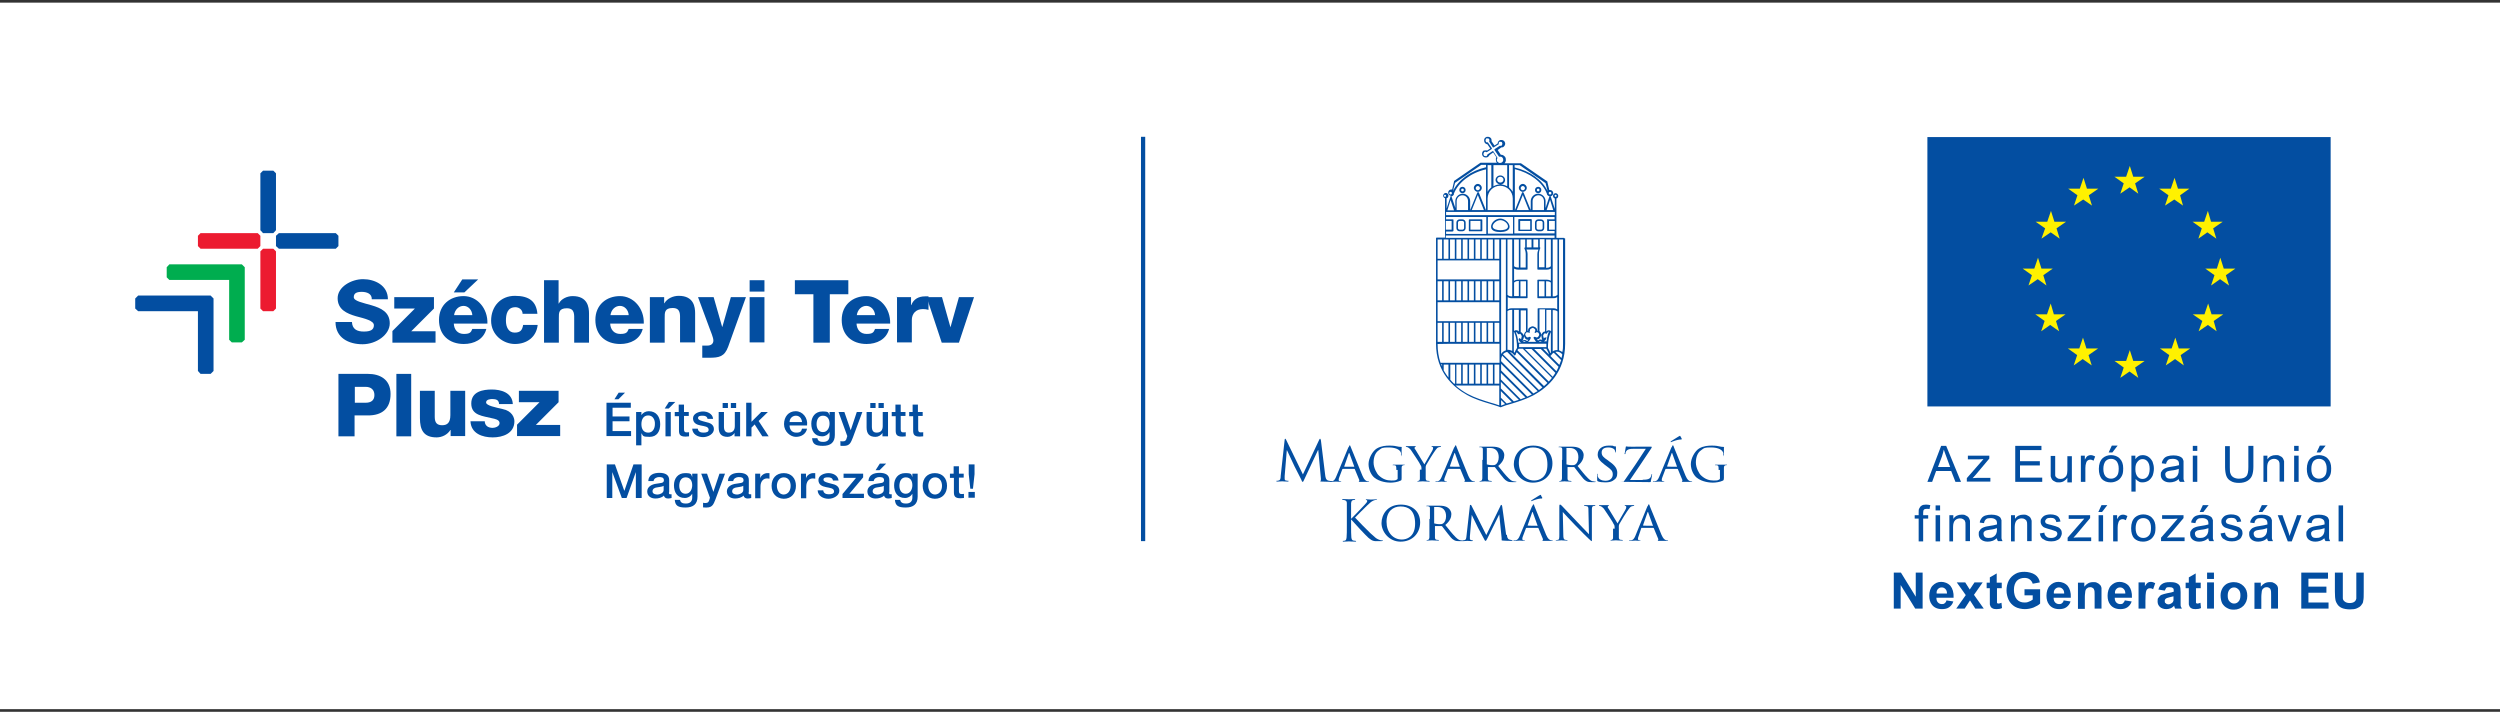 <?xml version="1.0" encoding="UTF-8"?>
<svg id="Réteg_2" xmlns="http://www.w3.org/2000/svg" xmlns:xlink="http://www.w3.org/1999/xlink" version="1.1" viewBox="0 0 944.8 269">
  <rect x="0" y="0" width="944.8" height="269" fill="#333333" stroke="none"/>
  <!-- Generator: Adobe Illustrator 29.2.1, SVG Export Plug-In . SVG Version: 2.1.0 Build 116)  -->
  <defs>
    <style>
      .st0 {
        fill: #00ad4f;
      }

      .st1 {
        fill: #034ea1;
      }

      .st2 {
        fill: #fff;
      }

      .st3 {
        fill: #fff100;
      }

      .st4 {
        fill: #ec1b30;
      }
    </style>
  </defs>
  <rect class="st2" y="1" width="944.8" height="267"/>
  <g>
    <g>
      <g>
        <path class="st1" d="M558.5,69.5c-.8,0-1.5.7-1.5,1.5s.7,1.5,1.5,1.5,1.5-.7,1.5-1.5-.7-1.5-1.5-1.5M558.5,71.9c-.5,0-.8-.4-.8-.8s.4-.8.8-.8.8.4.8.8-.4.8-.8.8"/>
        <path class="st1" d="M552.7,70.6c-.7,0-1.2.5-1.2,1.2s.5,1.2,1.2,1.2,1.2-.5,1.2-1.2-.6-1.2-1.2-1.2M552.7,72.3c-.3,0-.5-.2-.5-.5s.2-.5.5-.5.5.2.5.5-.2.5-.5.5"/>
        <path class="st1" d="M567,82.6c-1.8,0-3.5,1.5-3.5,3.1s1.9,2,3.5,2,3.5-.5,3.5-2-1.8-3.1-3.5-3.1M567,87c-1,0-2.9-.3-2.9-1.4s1.5-2.4,2.9-2.4,2.9,1.2,2.9,2.4-1.9,1.4-2.9,1.4"/>
        <path class="st1" d="M575.5,69.5c-.8,0-1.5.7-1.5,1.5s.7,1.5,1.5,1.5,1.5-.7,1.5-1.5-.7-1.5-1.5-1.5M575.5,71.9c-.5,0-.8-.4-.8-.8s.4-.8.8-.8.8.4.8.8c0,.4-.3.8-.8.8"/>
        <path class="st1" d="M581.3,70.6c-.6,0-1.2.5-1.2,1.2s.5,1.2,1.2,1.2,1.2-.5,1.2-1.2-.5-1.2-1.2-1.2M581.3,72.3c-.3,0-.5-.2-.5-.5s.2-.5.5-.5.5.2.5.5-.2.5-.5.5"/>
        <path class="st1" d="M578.6,82.8h-4.5c-.2,0-.3,0-.3.3v3.9c0,.2,0,.3.3.3h4.5c.2,0,.3,0,.3-.3v-3.9c0,0,0-.3-.3-.3M578.3,86.8h-3.8v-3.3h3.8v3.3Z"/>
        <path class="st1" d="M582.4,82.9h-1.1c-.7,0-1.2.6-1.2,1.2v2.1c0,.7.6,1.2,1.2,1.2h1.1c.7,0,1.2-.6,1.2-1.2v-2.1c0-.7-.6-1.2-1.2-1.2M583,86.2c0,.3-.3.6-.6.6h-1.1c-.3,0-.6-.3-.6-.6v-2.1c0-.3.3-.6.6-.6h1.1c.3,0,.6.3.6.6v2.1Z"/>
        <path class="st1" d="M591.3,90.2c0-.2,0-.3-.3-.3h-2.8v-14.9c.4,0,.7-.5.7-1s-.5-1-1-1-1,.5-1,1,.3.9.7,1v4l-1.5-4.6s0-.2-.2-.2c.6,0,1.1-.6,1.1-1.2s-.5-1.2-1.2-1.2h-.3l-.7-3v-.2l-10-6.9h-6.2c.3-.3.4-.6.5-1,0-.5,0-1-.3-1.4-.4-.5-1-.9-1.6-.8l-1.2-1.8,1.4-1h0c.3,0,.6,0,.8-.2.3-.2.5-.5.6-.9s0-.8-.2-1.1c-.3-.4-.7-.6-1.2-.6s-.5,0-.8.2c-.4.3-.6.7-.6,1.1l-1.2.8-1.1-1.6c0-.4,0-.8-.2-1.1-.3-.4-.7-.6-1.2-.6s-.5,0-.8.2c-.7.4-.8,1.3-.4,2,.2.3.6.6,1,.6l1.1,1.6-1.2.8c-.4-.2-.9,0-1.3,0-.6.4-.8,1.3-.4,2,.3.4.7.6,1.2.6s.5,0,.8-.2.5-.4.6-.7l1.4-1,1.2,1.8c-.3.6-.2,1.3,0,1.8,0,0,.2.2.2.3h-6.2l-10,6.9v.2l-.7,3h-.3c-.7,0-1.2.5-1.2,1.2s.5,1.1,1.1,1.2c0,0-.2,0-.2.2l-1.5,4.6v-3.9c.4,0,.7-.5.7-1s-.5-1-1-1-1,.5-1,1,.3.9.7,1v14.9h-3.1c-.2,0-.3,0-.3.3v39.8c0,10.6,6.4,16.4,11.8,19.4,2.9,1.6,5.9,2.5,8.6,3.3,1.5.5,2.8.8,3.9,1.3h.2c1.1-.5,2.4-.9,3.9-1.3,2.6-.8,5.6-1.7,8.6-3.3,5.4-3,11.8-8.8,11.8-19.4v-39.8M587.5,74c0-.2.2-.4.4-.4s.4.2.4.4-.2.4-.4.4-.4-.2-.4-.4M588.6,90.5v20.9c-.2.2-.6.6-1.5.6h-.3v-21.5h1.8ZM587.1,116.5h-5.7c-.2,0-.3,0-.3.3v8.2h-.2v-.3c0-1-1.5-1.4-1.7-1.4-.3,0-1.7.5-1.7,1.4v.3h-.2v-8.2c0-.2,0-.3-.3-.3h-5.7c-.7,0-1.2.2-1.5.4v-4.6c.3.2.8.4,1.5.4h5.7c.2,0,.3,0,.3-.3v-6.4c0-.2,0-.3-.3-.3h-3.3c-.7,0-1.2.2-1.5.4v-4.6c.3.2.9.4,1.5.4h3.3c.2,0,.3,0,.3-.3v-5.5c0-.7-.2-1.4-.4-1.8h4.5c-.2.4-.4,1.1-.4,1.8v5.5c0,.2,0,.3.3.3h3.3c.7,0,1.2-.2,1.5-.4v4.6c-.3-.2-.9-.4-1.5-.4h-3.3c-.2,0-.3,0-.3.3v6.4c0,.2,0,.3.3.3h5.7c.7,0,1.2-.2,1.5-.4v4.6c-.3-.2-.8-.4-1.4-.4M588.6,117.7v14.6h-.2c-.5,0-.9.1-1.3.3h0s-.2.1-.3.2v-15.6h.3c.8,0,1.3.3,1.5.5M572.2,125.5s1.1,1.7,1.1,6c-.4.6-.7,1.2-.9,1.8,0-.1-.2-.2-.3-.2v-7.7h0M572.2,125.2v-8.1h1.8v8.2c-.2-.3-.5-.5-1-.5s-.4,0-.6.2c-.2,0-.2.2-.2.2M572.9,125.5h0c.4,0,.7.6.7.6,0,0,0,.2.3.2h.3c0,0,.2-.2.2-.2.2,0,.6.6.7.9h0s0,.2-.2,1v.2c-.2,0-.3-.1-.4-.3,0,0-.2-.2-.4,0,0,0-.2.2-.2.3,0,.6.6,1,.9,1.3h-1c-.2-2.1-.6-3.2-.9-3.8M578.2,125.1v-.4c0-.4.8-.7,1-.8.2,0,1,.4,1,.8v.4s-.2.2-.2.4h0v.3h.3q.2,0,.3-.2c0-.2.2,0,.4,0h.2c.3.2.5.7.5.9s-.4,1-.8,1h-.4s-.2-.2-.4-.2h-.2s-.2,0-.3.2,0,.2,0,.3c0,0,.3.6.7,1.1,0,.1.2.2.3.3h-3.1c0-.1.2-.2.3-.3.4-.4.7-1,.7-1.1v-.3s-.2-.2-.3-.2h-.2c-.2,0-.3,0-.4.2h-.4c-.4,0-.7-.8-.8-1,0-.2.2-.7.5-.9h.6s.2,0,.3.2h.3c0,0,0-.2,0-.2h0c0-.3,0-.4,0-.5M584.1,127.6h-.4l-.3.3v-.2c-.3-.8-.2-.9-.2-.9h0c0-.3.5-.9.7-.9s.2,0,.2.2c0,0,.2.2.3,0,0,0,.2,0,.3-.2,0,0,.3-.6.7-.6h0c-.3.5-.7,1.7-.9,3.7h-1c.3-.2.9-.7.9-1.3s0-.2-.2-.3M583.7,125.3c-.7,0-1.2,1.2-1.2,1.3h0c0,.2,0,.4.2,1.4,0,.4.3.6.5.6h0c-.2,0-.5-.3-1-.3s-.7.2-.9.4h0s-.2-.1-.3-.3c0,0,0-.1-.2-.2h.3c.9,0,1.4-1.4,1.4-1.7s-.3-1-.7-1.4v-8.2h2.1v8.4h-.2ZM582.7,129.2h-1.1c.2-.2.3-.3.4-.3.4.1.6.3.7.3M576.6,125.3c-.5.4-.7,1.2-.7,1.4s.4,1.7,1.4,1.7h.3c0,0,0,.1-.2.2,0,.2-.2.2-.3.3h0c-.2-.2-.5-.4-.9-.4s-.8.2-1,.4h0c.2-.2.4-.4.5-.7.3-.9.3-1.1.2-1.4h0s-.5-1.1-1.2-1.3v-8.2h2v8h0ZM576.7,129.2h-1.1c0-.1.2-.3.6-.3,0,.1.3.2.5.3h0M584.4,129.9v1.3h-10.3v-1.3h10.5-.2ZM584.4,131.8c.4.7.8,1.4,1,2.2l-2.2-2.2h1.2ZM585,131.5c0-4.3,1.1-6,1.1-6h0v7.7c0,.1,0,.2-.2.2-.2-.6-.5-1.3-.9-1.9M586,125c-.2,0-.4-.2-.6-.2-.4,0-.8.2-1,.5v-8.2h1.8v8.1c0,0-.2,0-.2-.2M571.5,117.1v15.5c-.5-.2-1-.4-1.5-.4h-.3v-14.6c.2-.2.6-.5,1.5-.5h.3ZM569.7,111.4v-20.9h1.8v21.5h-.3c-.9,0-1.3-.4-1.5-.6M572.2,112v-5.2c.2-.2.7-.6,1.5-.6h.3v5.7h-1.8ZM574.6,106.3h2.1v5.7h-2.1v-5.7ZM572.2,100.6v-10.1h1.8v10.6h-.3c-.9,0-1.4-.4-1.5-.5M576.1,93.9s.5,1,.5,2v5.2h-2v-10.6h1.8v3s-.2,0-.3.2v.2M577,90.5h1.8v3h-1.8v-3ZM579.5,90.5h1.8v3h-1.8v-3ZM582.2,93.6s-.2,0-.3-.2v-3h1.8v10.6h-2.1v-5.2c0-1,.5-2,.5-2v-.2M584.3,101.1v-10.6h1.8v10.1c-.2.2-.7.6-1.5.6h-.3ZM586.1,106.8v5.2h-1.8v-5.7h.3c.9,0,1.4.4,1.5.5M583.7,112h-2.1v-5.7h2.1v5.7ZM585,82.8c-.2,0-.3,0-.3.3v3.9c0,.2,0,.3.3.3h2.5v.9h-15.2v-6.2h15.2v.9h-2.5ZM587.6,86.8h-2.2v-3.3h2.2v3.3ZM587,79.4h-2.5l1.3-3.9,1.2,3.9ZM585.8,72.5c.3,0,.5.2.5.5s-.2.5-.5.5-.5-.2-.5-.5.2-.5.5-.5M572.4,62.4h1.9l9.8,6.8.8,3.1c-2-4.3-6.7-7.7-12.5-9v-.9ZM572.4,63.9c5.8,1.4,10.5,4.9,12.2,9.3,0,.5.5.9,1.1,1,0,0-.2,0-.2.2l-1.4,4.2v-2.6c0-1.5-1.3-2.8-2.8-2.8s-2.8,1.3-2.8,2.8v3.4l-2.7-6.6s-.2-.2-.3-.2-.2,0-.3.2l-2.7,6.7h0v-15.6h0ZM583.5,76v3.4h-4.3v-3.4c0-1.2,1-2.2,2.2-2.2s2.1,1,2.1,2.2M577.8,79.4h-4.6l2.3-5.7,2.3,5.7ZM570.3,62.4h1.4v10.1c-.4-.7-.9-1.2-1.4-1.7v-8.4ZM564.4,57.1h-.3l-2,1.3h0c0,.3-.2.5-.3.6s-.3,0-.4,0c-.3,0-.5,0-.7-.4s0-.8.2-1.1c.2-.2.6-.2.8,0h.2l1.9-1.2h0v-.3l-1.5-2.2h-.2c-.3,0-.5,0-.6-.4-.2-.4,0-.8.2-1.1h.4c.3,0,.5,0,.7.3,0,.2.2.5,0,.7v.2l1.4,2.2h.3l1.9-1.2v-.2c0-.3,0-.6.3-.7h.4c.3,0,.5,0,.6.4,0,.2.2.4,0,.6,0,.2-.2.4-.3.5h-.6l-2,1.3h0v.3l1.7,2.5h.2c.5,0,.9,0,1.2.5.2.3.2.6.2.9s-.3.6-.5.8c-.2,0-.4.2-.7.2s-.8-.2-1-.5c-.3-.4-.3-.9,0-1.3v-.2l-1.6-2.5h0ZM564.3,62.4h5.3v8c-.7-.4-1.6-.7-2.5-.7,1,0,1.7-.8,1.7-1.7s-.8-1.7-1.8-1.7-1.8.8-1.8,1.7.8,1.6,1.7,1.7c-.9,0-1.8.3-2.5.7v-8h-.1ZM567,69c-.7,0-1.2-.5-1.2-1.1s.5-1.1,1.2-1.1,1.2.5,1.2,1.1-.5,1.1-1.2,1.1M562.2,62.4h1.4v8.4c-.6.5-1.1,1-1.4,1.7v-10.1ZM562.2,75c0-2.6,2.1-4.8,4.7-4.8s4.8,2.1,4.8,4.8v4.4h-9.5v-4.4ZM549.9,69.1l9.9-6.8h1.8v.9c-5.7,1.3-10.4,4.7-12.5,9l.8-3.1ZM549.4,73.3c1.7-4.4,6.4-8,12.2-9.3v15.5h0l-2.7-6.7s-.2-.2-.3-.2-.2,0-.3.2l-2.7,6.6v-3.4c0-1.5-1.3-2.8-2.8-2.8s-2.8,1.3-2.8,2.8v2.6l-1.4-4.2s0-.2-.2-.2c.5,0,1-.4,1.1-.9M560.8,79.4h-4.6l2.3-5.7,2.3,5.7ZM554.8,76v3.4h-4.3v-3.4c0-1.2,1-2.2,2.2-2.2s2.1,1,2.1,2.2M547.7,73c0-.3.2-.5.5-.5s.5.2.5.5-.2.5-.5.5-.5-.2-.5-.5M548.2,75.6l1.3,3.9h-2.5l1.2-3.9ZM587.6,81.3h-41.1v-1.2h41.1v1.2ZM571.8,88.3h-9.5v-6.3h9.5v6.3ZM549,87.4c.2,0,.3,0,.3-.3v-3.9c0-.2,0-.3-.3-.3h-2.5v-.9h15.2v6.4h-15.2v-.9h2.5ZM546.4,83.5h2.2v3.3h-2.2v-3.3ZM545.7,74c0-.2.2-.4.4-.4s.4.2.4.4-.2.4-.4.4-.4-.2-.4-.4M545.6,90.5h1.8v7.3h-1.8v-7.3ZM543.3,90.5h1.7v7.3h-1.7v-7.3M543.3,106.3h1.7v7.2h-1.7v-7.2M543.3,122h1.7v7.2h-1.7v-7.2M545,138.6c0-.3-.2-.6-.4-.9h.4v.9ZM547.4,142.7c-.6-.8-1.2-1.7-1.8-2.7v-2.2h1.8v4.9ZM549.8,145h-.3c-.5-.5-1-1-1.4-1.5v-5.7h1.8v7.2h0ZM566.6,153.2c-1-.4-2.2-.7-3.5-1.1-2.6-.8-5.6-1.7-8.4-3.2-1.5-.8-3.1-1.9-4.6-3.2h16.5v7.5ZM550.4,137.8h1.8v7.2h-1.8v-7.2ZM552.8,137.8h1.8v7.2h-1.8v-7.2ZM555.2,137.8h1.8v7.2h-1.8v-7.2ZM557.6,137.8h1.8v7.2h-1.8v-7.2ZM560,137.8h1.8v7.2h-1.8v-7.2ZM562.4,137.8h1.8v7.2h-1.8v-7.2ZM566.6,145h-1.8v-7.2h1.8v7.2ZM566.6,137.1h-22.2c-.7-2.1-1.1-4.4-1.1-7.1h0c0-.1,23.4-.1,23.4-.1v7.2h-.1ZM545.6,122h1.8v7.2h-1.8v-7.2ZM548,122h1.8v7.2h-1.8v-7.2ZM550.4,122h1.8v7.2h-1.8v-7.2ZM552.8,122h1.8v7.2h-1.8v-7.2ZM555.2,122h1.8v7.2h-1.8v-7.2ZM557.6,122h1.8v7.2h-1.8v-7.2ZM560,122h1.8v7.2h-1.8v-7.2ZM562.4,122h1.8v7.2h-1.8v-7.2ZM566.6,129.2h-1.8v-7.2h1.8v7.2ZM566.6,121.4h-23.3v-7.2h23.3v7.2ZM545.6,106.3h1.8v7.2h-1.8v-7.2ZM548,106.3h1.8v7.2h-1.8v-7.2ZM550.4,106.3h1.8v7.2h-1.8v-7.2ZM552.8,106.3h1.8v7.2h-1.8v-7.2ZM555.2,106.3h1.8v7.2h-1.8v-7.2ZM557.6,106.3h1.8v7.2h-1.8v-7.2ZM560,106.3h1.8v7.2h-1.8v-7.2ZM562.4,106.3h1.8v7.2h-1.8v-7.2ZM566.6,113.5h-1.8v-7.2h1.8v7.2ZM566.6,105.6h-23.3v-7.2h23.3v7.2ZM548,90.5h1.8v7.3h-1.8v-7.3ZM550.4,90.5h1.8v7.3h-1.8v-7.3ZM552.8,90.5h1.8v7.3h-1.8v-7.3ZM555.2,90.5h1.8v7.3h-1.8v-7.3ZM557.6,90.5h1.8v7.3h-1.8v-7.3ZM560,90.5h1.8v7.3h-1.8v-7.3ZM562.4,90.5h1.8v7.3h-1.8v-7.3ZM566.6,97.8h-1.8v-7.3h1.8v7.3ZM546.4,89h41.1v.9h-41.1v-.9ZM569.1,90.5v41.9c-.7.2-1.4.7-1.8,1.4v-43.3h1.8ZM567.3,153.3v-2.1l1.5,1.5c-.6.2-1.1.4-1.5.6M570.8,152.1c-.5.1-.9.3-1.4.4l-2.2-2.2v-2.5l4.2,4.2c-.2,0-.4,0-.6.1M572.1,151.7l-4.9-4.9v-2.5l6.8,6.8c-.6.2-1.2.4-1.9.6M574.7,150.9l-7.5-7.5v-2.5l9.3,9.3c-.6.2-1.2.4-1.8.7M577.2,149.9l-9.9-9.9v-2.5l11.6,11.6c-.6.3-1.1.5-1.7.8M579.5,148.7l-12.2-12.2v-.5h0c0-.6.2-1.1.4-1.6l13.4,13.4c-.6.3-1.1.6-1.6.9M581.6,147.4l-13.6-13.5c.4-.5,1-.8,1.6-.9l13.3,13.4c-.4.3-.8.7-1.3,1M583.5,145.9l-12.9-12.9c.7.2,1.2.6,1.6,1.2,0,.1.2.2.3.1,0,0,.2-.1.3-.2,0-.4.2-.7.4-1l11.6,11.6c-.4.4-.8.8-1.3,1.2M585.3,144.2l-11.8-11.8c0-.2.2-.4.4-.6h1.6l11,11c-.4.5-.8,1-1.2,1.4M586.8,142.4l-10.5-10.5h2.5l9,9c-.3.5-.6,1-1,1.5M588.2,140.3l-8.4-8.4h2.5l6.7,6.7c-.2.6-.5,1.1-.8,1.7M589.3,137.9l-3.4-3.4s0-.1.2-.1c.3-.5.7-.9,1.1-1.1l2.8,2.8c-.2.6-.5,1.2-.7,1.8M590.1,135.3l-2.3-2.3c.2,0,.4-.1.6-.1.8,0,1.5.4,2,1,0,.5-.2,1-.3,1.4M590.5,133.1c-.4-.3-.9-.6-1.3-.7v-20.8h0v-21.1h1.5v39.5c0,1.1,0,2.1-.3,3.1"/>
        <path class="st1" d="M555.4,87.4h4.5c.2,0,.3,0,.3-.3v-3.9c0-.2,0-.3-.3-.3h-4.5c-.2,0-.3,0-.3.3v3.9c0,.2,0,.3.3.3M555.7,83.5h3.8v3.3h-3.8v-3.3Z"/>
        <path class="st1" d="M551.6,87.4h1.1c.7,0,1.2-.6,1.2-1.2v-2.1c0-.7-.6-1.2-1.2-1.2h-1.1c-.7,0-1.2.6-1.2,1.2v2.1c0,.7.5,1.2,1.2,1.2M551,84.1c0-.3.3-.6.6-.6h1.1c.3,0,.6.3.6.6v2.1c0,.3-.3.6-.6.6h-1.1c-.3,0-.6-.3-.6-.6v-2.1Z"/>
      </g>
      <path class="st1" d="M500.8,179.4c.1.8.2,1.9,1.1,2.2.6.2,1.2.2,1.4.2s.2,0,.2.1-.2.2-.4.2c-.5,0-2.7-.1-3.5-.1s-.6-.1-.6-.2,0-.1.1-.1.1-.4.1-.8l-1-10.8h-.1l-5.1,10.9c-.4.9-.5,1.1-.7,1.1s-.3-.2-.6-1c-.5-1-2.4-4.7-2.5-4.9-.2-.4-2.5-5.4-2.8-6h-.1l-.8,9.7v1.1c0,.3.2.6.5.6.4.1.7.1.8.1s.2,0,.2.1-.1.2-.4.2c-.8,0-1.8-.1-2-.1s-1.2.1-1.8.1-.4,0-.4-.2.1-.1.2-.1c.2,0,.3,0,.6-.1.7-.1.8-.9.8-1.7l1.5-13.7c0-.2.1-.4.2-.4s.2.1.3.3l6.4,13.2,6.2-13.2c.1-.2.2-.3.3-.3s.2.2.3.6l1.6,13h0Z"/>
      <path class="st1" d="M509.7,169c.2-.6.3-.7.4-.7.2,0,.2.3.4.7.3.8,3.3,8.1,4.4,10.8.7,1.6,1.2,1.8,1.6,2,.3.1.5.1.7.1s.2,0,.2.1-.2.1-.4.1h-2.9c-.4,0-.6,0-.6-.1h0c0-.1.3-.3.2-.6l-1.7-4.1c0-.1-.1-.1-.2-.1h-4.3c0,0-.1,0-.2.1l-1.1,2.9c-.2.4-.3.9-.3,1.2s.3.5.6.5h.2c.1,0,.2.1.2.1,0,.1-.1.1-.3.1-.4,0-1.5-.1-1.7-.1s-1.1.1-1.9.1-.4,0-.4-.1.1-.1.2-.1h.5c.8-.1,1.2-.7,1.6-1.6l4.7-11.3h0ZM511.7,176.4c0,0,.1,0,.1-.1l-1.8-4.9c-.1-.3-.2-.3-.3,0l-1.7,4.9c0,0,0,0,.1.1h3.6,0Z"/>
      <path class="st1" d="M527.7,177.6c0-1.4,0-1.7-.8-1.8h-.6q0-.2.3-.2h4c.2,0,.3,0,.3.1h0c0,.1-.5.1-.5.1-.5.1-.7.4-.7,1v3.8c0,.5,0,.9-.3,1-1.2.6-2.9.8-3.9.8s-4-.2-6.1-1.9c-1.1-.9-2.2-2.9-2.2-5.1s1.5-4.9,3.1-5.9c1.7-1,3.5-1.1,4.9-1.1s2.5.2,2.8.3c.4.1,1,.2,1.5.2s.2.1.2.2v2.5c0,1.8,0,.4-.2.4s0-.1,0-.3,0-.8-.4-1.2c-.5-.7-1.9-1.4-4.3-1.4s-2.5.1-3.9,1.2c-1.1.8-1.8,2.4-1.8,4.5s1.3,4.3,2,4.9c1.5,1.4,3,1.9,4.7,1.9s1.5-.1,2-.3c.2-.1.4-.2.4-.5v-3.2h-.5Z"/>
      <path class="st1" d="M537.2,177.5c0-1,0-1.3-.4-1.8,0-.3-2.6-4.2-3.3-5.2-.4-.7-.9-1.1-1.2-1.3s-.6-.3-.8-.3-.2-.1-.2-.2,0-.1.2-.1h3.4c.1,0,.2,0,.2.1q0,.1-.3.2c0,.1-.2.1-.2.3,0,.3,0,.5.3.7l3.4,5.6c.4-.8,2.7-4.6,3-5.2.2-.4.3-.7.3-.9,0-.3,0-.4-.3-.5-.2,0-.3-.1-.3-.2s0-.1.3-.1h3.1s.2,0,.2.1,0,.2-.2.2-.6.1-.9.2c-.4.2-.5.4-.9.9-.6.7-3.2,4.9-3.6,5.7-.3.6-.2,1.2-.2,1.8v3.3c0,.5.2.9.7.9s.7.1.8.1,0,.1,0,.1q0,.1-.3.1c-1,0-2.2-.1-2.3-.1s-1.3.1-1.8.1-.3,0-.3-.1h0c.2-.1.4-.1.5-.2.4-.1.5-.4.5-.9v-3.3h.6Z"/>
      <path class="st1" d="M549.7,169c.2-.6.3-.7.4-.7.2,0,.3.3.4.7.3.8,3.3,8.1,4.4,10.8.7,1.6,1.2,1.8,1.6,2,.3.1.5.1.7.1s.2,0,.2.1-.2.1-.4.1h-2.9c-.4,0-.7,0-.7-.1h0c0-.1.3-.3.2-.6l-1.7-4.1q0-.1-.2-.1h-4.3s0,0-.2.1l-1.1,2.9c-.2.4-.3.9-.3,1.2s.3.5.6.5h.4q0,.2-.3.2c-.4,0-1.5-.1-1.7-.1s-1.1.1-1.9.1-.4,0-.4-.1,0-.1.2-.1h.5c.8-.1,1.2-.7,1.6-1.6l4.8-11.3h.1ZM551.7,176.4h0c0-.1-1.8-5-1.8-5,0-.3-.2-.3-.3,0l-1.7,4.9h0c0,.1,3.6.1,3.6.1h.2Z"/>
      <path class="st1" d="M560.4,173.8v-3.8c0-.6,0-.9-.8-1h-.6q0-.2.3-.2h4.5c1.2,0,2.5.1,3.4.8.5.3,1.3,1.2,1.3,2.4s-.5,2.6-2.3,4.1c1.5,1.9,2.8,3.5,3.9,4.6,1,1,1.6,1.2,2.1,1.2.4.1.5.1.7.1s.2.1.2.1q0,.1-.4.1h-1.2c-1.1,0-1.5-.1-2-.4-.8-.4-1.5-1.3-2.5-2.6-.8-1-1.6-2.1-2-2.6,0,0,0-.1-.3-.1h-2.4v4.3c0,.5.2.9.7.9s.7.1.8.1,0,.1,0,.1q0,.1-.3.1c-1,0-2.2-.1-2.3-.1,0,0-1.3.1-1.8.1s-.3,0-.3-.1h0c.2-.1.4-.1.6-.2.4-.1.4-.4.5-.9v-7h.2ZM561.9,175.3v.2c.3.1,1.2.3,2,.3s.9,0,1.4-.3c.6-.4,1.1-1.4,1.1-2.7,0-2.2-1.2-3.5-3.2-3.5s-1.1.1-1.3.1,0,.1,0,.2v5.7Z"/>
      <path class="st1" d="M579.4,168.4c4.2,0,7.3,2.5,7.3,6.7s-3,7.3-7.4,7.3-7.2-3.8-7.2-7,2.2-7,7.3-7M579.8,181.6c1.7,0,5-.9,5-6s-2.6-6.5-5.5-6.5-5.3,1.9-5.3,5.8,2.5,6.7,5.8,6.7"/>
      <path class="st1" d="M590.4,173.8v-3.8c0-.6,0-.9-.8-1h-.6q0-.2.3-.2h4.5c1.2,0,2.5.1,3.4.8.5.3,1.3,1.2,1.3,2.4s-.5,2.6-2.3,4.1c1.5,1.9,2.8,3.5,3.9,4.6,1,1,1.6,1.2,2.1,1.2.4.1.5.1.7.1s.2.1.2.1q0,.1-.4.1h-1.2c-1.1,0-1.5-.1-2-.4-.8-.4-1.5-1.3-2.5-2.6-.8-1-1.6-2.1-2-2.6,0,0,0-.1-.2-.1h-2.4v4.3c0,.5.2.9.7.9s.7.1.8.1,0,.1,0,.1q0,.1-.3.1c-1,0-2.2-.1-2.3-.1,0,0-1.3.1-1.8.1s-.3,0-.3-.1h0c.2-.1.4-.1.6-.2.4-.1.4-.4.5-.9v-7h0ZM592,175.3v.2c.3.1,1.2.3,2,.3s.9,0,1.4-.3c.6-.4,1.1-1.4,1.1-2.7,0-2.2-1.2-3.5-3.2-3.5s-1.1.1-1.3.1,0,.1,0,.2v5.7Z"/>
      <path class="st1" d="M603.9,181.9c-.3-.1-.3-.2-.3-.7v-2.2s.2.1.2.2v.7c.3,1.3,1.7,1.8,2.9,1.8,1.8,0,2.8-1,2.8-2.4s-.7-1.9-2.3-3.1l-.8-.6c-2-1.5-2.6-2.6-2.6-3.8,0-2.1,1.7-3.4,4.1-3.4s1.5.1,1.9.2c.4.1.5.1.7.1s.2,0,.2.1v1.9c0,1.2,0,.4,0,.4,0,0,0-.1-.2-.2,0-.2-.2-.7-.3-.9s-.7-.9-2.4-.9-2.5.7-2.5,1.9.6,1.8,2.4,3l.5.4c2.2,1.5,3,2.8,3,4.3s-.4,2.2-1.7,3c-.8.5-1.9.6-2.9.6s-2-.1-2.8-.4"/>
      <path class="st1" d="M620.8,181.3c2,0,2.5-.3,2.9-.8.2-.2.3-.7.4-1,0-.2,0-.3.2-.3s0,.1,0,.4c0,.6-.3,1.6-.4,2.1,0,.4,0,.5-.5.5-3.1,0-6.2-.1-9.4-.1s-.3,0-.3-.1,0-.2.3-.5c2.8-4,5.5-8,8-11.9h-4.1c-.9,0-2,0-2.6.3-.7.3-1,1-1,1.4s0,.3-.3.3,0-.1,0-.2c0-.2.3-1.8.4-2.4q0-.3.2-.3c.2,0,.3.1.8.1,1.8.1,2.6,0,3.2,0h5.2c.3,0,.4,0,.4.1v.3c-2.7,4.1-5.4,8.1-8.2,12.2h4.9-.1Z"/>
      <path class="st1" d="M631.8,169c.2-.6.3-.7.4-.7.2,0,.3.3.4.7.3.8,3.3,8.1,4.4,10.8.7,1.6,1.2,1.8,1.6,2,.3.1.5.1.7.1s.2,0,.2.1-.2.1-.4.1h-2.9c-.4,0-.6,0-.6-.1h0c0-.1.3-.3.2-.6l-1.7-4.1q0-.1-.2-.1h-4.3s0,0-.2.1l-1.1,2.9c-.2.4-.3.9-.3,1.2s.3.5.6.5h.4q0,.2-.3.2c-.4,0-1.4-.1-1.7-.1s-1.1.1-1.9.1-.4,0-.4-.1,0-.1.2-.1h.5c.8-.1,1.2-.7,1.6-1.6l4.7-11.3h0ZM633.8,176.4h0c0-.1-1.8-5-1.8-5,0-.3-.2-.3-.3,0l-1.7,4.9h0c0,.1,3.6.1,3.6.1h.2ZM635.5,165.8v.3h-.6c-1,.1-2.5.6-3.2.9,0,.1-.3.1-.3.1h0v-.3c.8-.5,2.7-1.7,2.9-1.8.4-.2.5-.3.6-.3s0,0,.2.2c0,.2.3.5.5.9"/>
      <path class="st1" d="M649.5,177.6c0-1.4,0-1.7-.8-1.8h-.6q0-.2.3-.2h4c.2,0,.3,0,.3.1h0c0,.1-.5.1-.5.1-.5.1-.7.4-.7,1v3.8c0,.5-.1.9-.3,1-1.2.6-2.9.8-3.9.8s-4-.2-6.1-1.9c-1.1-.9-2.2-2.9-2.2-5.1s1.5-4.9,3.1-5.9c1.7-1,3.5-1.1,4.9-1.1s2.5.2,2.8.3c.4.1,1,.2,1.5.2s.2.1.2.2v2.5c0,1.8,0,.4-.2.4s0-.1,0-.3,0-.8-.4-1.2c-.5-.7-1.9-1.4-4.3-1.4s-2.5.1-3.9,1.2c-1.1.8-1.8,2.4-1.8,4.5s1.3,4.3,2,4.9c1.5,1.4,3,1.9,4.7,1.9s1.5-.1,2-.3c.2-.1.4-.2.4-.5v-3.2h-.5Z"/>
      <path class="st1" d="M509,194.7v-4.5c0-.7-.2-1-.9-1.2-.2,0-.5-.1-.7-.1s-.2,0-.2-.1.1-.2.3-.2c.9,0,2.2.1,2.3.1.2,0,1.4-.1,2-.1s.3,0,.3.2-.1.1-.2.1-.3,0-.5.1c-.6.1-.7.5-.8,1.2v5.8h.1c.4-.4,4.2-4.3,4.9-5.1.6-.6,1.1-1.2,1.1-1.5s0-.4-.3-.4-.2-.1-.2-.2,0-.1.3-.1,1.1.1,1.6.1,1.5-.1,2-.1.3,0,.3.1,0,.1-.2.1c-.3,0-.8.1-1.2.3-.9.4-1.3.9-2.3,1.8-.5.5-4.2,4.1-4.6,4.6.5.6,4.9,5.1,5.8,5.9,1.8,1.6,2.1,2,3.1,2.4s1.2.3,1.3.3.3,0,.3.1,0,.2-.5.2h-2.5c-1.1-.1-1.6-.6-2.5-1.3-.9-.8-5.4-5.6-6.4-6.8h-.1v2.1c0,2,0,3.7.1,4.6.1.6.2,1.1.8,1.2.3,0,.6.1.8.1s.2.1.2.1c0,.1,0,.2-.3.2-1,0-2.2-.1-2.4-.1s-1.4.1-2,.1-.3,0-.3-.2,0-.1.2-.1.4,0,.6-.1c.4-.1.5-.5.6-1.2.1-.9.1-2.5.1-4.6v-3.8h0Z"/>
      <path class="st1" d="M529.4,190.7c4.2,0,7.3,2.5,7.3,6.7s-3,7.3-7.4,7.3-7.2-3.8-7.2-7,2.2-7,7.3-7M529.8,203.9c1.7,0,5-.9,5-6s-2.6-6.5-5.5-6.5-5.3,1.9-5.3,5.8,2.4,6.7,5.8,6.7"/>
      <path class="st1" d="M540.4,196.1v-3.8c0-.6,0-.9-.8-1h-.6q0-.2.3-.2h4.5c1.2,0,2.5.1,3.4.8.5.3,1.3,1.2,1.3,2.4s-.5,2.6-2.3,4.1c1.5,1.9,2.8,3.5,3.9,4.6,1,1,1.6,1.2,2.1,1.2.4.1.5.1.7.1s.2.1.2.1q0,.1-.4.1h-1.2c-1.1,0-1.5-.1-2-.4-.8-.4-1.5-1.3-2.5-2.6-.8-1-1.6-2.1-2-2.6,0,0,0-.1-.3-.1h-2.4v4.3c0,.5.2.9.7.9s.7.1.8.1,0,.1,0,.1q0,.1-.3.1c-1,0-2.2-.1-2.3-.1,0,0-1.3.1-1.8.1s-.3,0-.3-.1h0c.2-.1.4-.1.6-.2.4-.1.4-.4.5-.9v-7h.2ZM542,197.6v.2c.3.1,1.2.3,2,.3s.9,0,1.4-.3c.6-.4,1.1-1.4,1.1-2.7,0-2.2-1.2-3.5-3.2-3.5s-1.1.1-1.3.1,0,.1,0,.2v5.7Z"/>
      <path class="st1" d="M569.5,202.1c0,.6.2,1.6.9,1.8.5.2,1,.2,1.2.2s0,0,0,.1-.2.2-.4.2c-.4,0-2.5,0-3.2-.1-.4,0-.5-.1-.5-.2h0v-.7l-.9-9h0l-4.5,9.1c-.4.8-.5.9-.7.9s-.3-.2-.6-.8c-.5-.9-1.7-3.2-2.2-4.1-.5-1.1-2-4.1-2.4-4.9h0l-.7,8.1v.9c0,.3.2.4.4.5.3.1.6.1.7.1s0,.1,0,.1c0,.1,0,.2-.3.2-.7,0-1.6-.1-1.7-.1-.2,0-1.1.1-1.5.1s-.3,0-.3-.2,0-.1.2-.1.3,0,.5-.1c.6-.1.6-.8.7-1.4l1.3-11.6c0-.2,0-.3.2-.3s.3.1.4.3l5.6,11.1,5.4-11.1c0-.2.2-.3.3-.3s.2.1.3.5l1.5,10.8h.3Z"/>
      <path class="st1" d="M579.1,191.3c.2-.6.3-.7.4-.7.2,0,.3.3.4.7.3.8,3.3,8.1,4.4,10.8.7,1.6,1.2,1.8,1.6,2,.3.1.5.1.7.1s.2,0,.2.1-.2.1-.4.1h-2.9c-.4,0-.6,0-.6-.1h0c0-.1.3-.3.2-.6l-1.7-4.1q0-.1-.2-.1h-4.3s0,0-.2.1l-1.1,2.9c-.2.4-.3.9-.3,1.2s.3.5.6.5h.4q0,.2-.3.2c-.4,0-1.5-.1-1.7-.1s-1.1.1-1.9.1-.4,0-.4-.1,0-.1.2-.1h.5c.8-.1,1.2-.7,1.6-1.6l4.7-11.3h0ZM581.1,198.7h0c0-.1-1.8-5-1.8-5,0-.3-.2-.3-.3,0l-1.7,4.9h0c0,.1,3.6.1,3.6.1h.2ZM582.8,188.1v.3h-.6c-1,.1-2.5.6-3.2.9,0,.1-.3.1-.3.1h0v-.3c.8-.5,2.7-1.7,2.9-1.8.4-.2.5-.3.6-.3s0,0,.2.2c0,.2.2.5.5.9"/>
      <path class="st1" d="M590.8,202c0,1.5.2,1.9.7,2,.3.1.8.1.9.1s0,.1,0,.1q0,.1-.3.1c-1.1,0-1.8-.1-2-.1s-.9.1-1.8.1-.3,0-.3-.1h0c0-.1.5-.1.8-.2.5-.1.5-.6.5-2.2v-10.2c0-.7,0-.9.3-.9s.5.4.7.5c.3.3,3,3.2,5.8,6.1,1.8,1.9,3.8,4,4.4,4.6l-.2-8.9c0-1.2,0-1.6-.7-1.7-.3-.1-.8-.1-.9-.1s0-.1,0-.2,0-.1.4-.1h3.5c.2,0,.3,0,.3.1s0,.2-.2.2h-.4c-.6.1-.7.5-.7,1.5v11.8c-.2,0-.4-.1-1.4-1.1-.2-.2-2.9-2.8-4.8-4.8-2.1-2.2-4.2-4.4-4.8-5.1l.2,8.5h0Z"/>
      <path class="st1" d="M610.2,199.8c0-1,0-1.3-.4-1.8,0-.3-2.6-4.2-3.3-5.2-.4-.7-.9-1.1-1.2-1.3s-.6-.3-.8-.3-.2-.1-.2-.2,0-.1.2-.1h3.4c.1,0,.2,0,.2.1q0,.1-.3.2c0,.1-.2.1-.2.3,0,.3,0,.5.3.7l3.4,5.6c.4-.8,2.7-4.6,3-5.2.2-.4.3-.7.3-.9,0-.3,0-.4-.3-.5-.2,0-.3-.1-.3-.2s0-.1.3-.1h3.1s.2,0,.2.1,0,.2-.2.2-.6.1-.9.2c-.4.2-.5.4-.9.9-.6.7-3.2,4.9-3.6,5.7-.3.6-.2,1.2-.2,1.8v3.3c0,.5.2.9.7.9s.7.1.8.1,0,.1,0,.1q0,.1-.3.1c-1,0-2.2-.1-2.3-.1s-1.3.1-1.8.1-.3,0-.3-.1h0c.2-.1.4-.1.5-.2.4-.1.5-.4.5-.9v-3.3h.6Z"/>
      <path class="st1" d="M622.7,191.3c.2-.6.3-.7.4-.7.2,0,.3.3.4.7.3.8,3.3,8.1,4.4,10.8.7,1.6,1.2,1.8,1.6,2,.3.1.5.1.7.1s.2,0,.2.1-.2.1-.4.1h-2.9c-.4,0-.6,0-.6-.1h0c0-.1.3-.3.2-.6l-1.7-4.1q0-.1-.2-.1h-4.5c0,.1-1,3-1,3-.2.4-.3.9-.3,1.2s.3.5.6.5h.4q0,.2-.3.2c-.4,0-1.5-.1-1.7-.1s-1.1.1-1.9.1-.4,0-.4-.1,0-.1.2-.1h.5c.8-.1,1.2-.7,1.6-1.6l4.6-11.3h.1ZM624.7,198.7h0c0-.1-1.8-5-1.8-5,0-.3-.2-.3-.3,0l-1.7,4.9h0c0,.1,3.6.1,3.6.1h.2Z"/>
    </g>
    <g>
      <rect class="st1" x="728.4" y="51.8" width="152.4" height="101.8"/>
      <g>
        <polygon class="st3" points="804.8 70.8 801.3 73.2 802.6 69.3 799.1 66.8 803.5 66.8 804.9 62.7 806.2 66.8 810.5 66.8 806.9 69.3 808.1 73.2 804.8 70.8"/>
        <polygon class="st3" points="804.8 140.4 801.3 142.8 802.6 138.9 799.1 136.4 803.5 136.4 804.9 132.3 806.2 136.4 810.5 136.4 806.9 138.9 808.1 142.8 804.8 140.4"/>
        <polygon class="st3" points="770.1 105.5 766.6 107.9 767.9 104 764.4 101.5 768.8 101.5 770.2 97.4 771.5 101.5 775.8 101.5 772.2 104 773.4 107.9 770.1 105.5"/>
        <polygon class="st3" points="775 87.8 771.5 90.2 772.9 86.3 769.3 83.8 773.7 83.8 775.1 79.7 776.4 83.8 780.8 83.8 777.2 86.3 778.4 90.2 775 87.8"/>
        <polygon class="st3" points="787.3 75.4 783.8 77.7 785.1 73.8 781.6 71.3 786 71.3 787.4 67.2 788.7 71.3 793 71.3 789.4 73.8 790.6 77.7 787.3 75.4"/>
        <polygon class="st3" points="821.7 75.4 818.2 77.7 819.5 73.8 816 71.3 820.4 71.3 821.8 67.2 823.1 71.3 827.4 71.3 823.9 73.8 825 77.7 821.7 75.4"/>
        <polygon class="st3" points="834.2 87.8 830.8 90.2 832.1 86.3 828.6 83.8 833 83.8 834.4 79.7 835.6 83.8 840 83.8 836.4 86.3 837.6 90.2 834.2 87.8"/>
        <polygon class="st3" points="774.8 122.8 771.4 125.2 772.7 121.3 769.2 118.8 773.6 118.8 775 114.7 776.2 118.8 780.6 118.8 777 121.3 778.2 125.2 774.8 122.8"/>
        <polygon class="st3" points="787.1 135.7 783.7 138.1 785 134.2 781.5 131.7 785.8 131.7 787.2 127.6 788.5 131.7 792.9 131.7 789.3 134.2 790.5 138.1 787.1 135.7"/>
        <polygon class="st3" points="822 135.7 818.5 138.1 819.8 134.2 816.3 131.7 820.7 131.7 822.1 127.6 823.4 131.7 827.7 131.7 824.1 134.2 825.3 138.1 822 135.7"/>
        <polygon class="st3" points="834.4 122.8 830.9 125.2 832.3 121.3 828.7 118.8 833.1 118.8 834.5 114.7 835.8 118.8 840.2 118.8 836.6 121.3 837.7 125.2 834.4 122.8"/>
        <polygon class="st3" points="839 105.5 835.6 107.9 836.9 104 833.4 101.5 837.8 101.5 839.1 97.4 840.4 101.5 844.8 101.5 841.2 104 842.4 107.9 839 105.5"/>
      </g>
    </g>
    <rect class="st1" x="431.2" y="51.7" width="1.6" height="152.8"/>
    <g>
      <path class="st1" d="M728.4,182.1l5.2-13.6h1.9l5.6,13.6h-2.1l-1.6-4.1h-5.7l-1.5,4.1h-1.8ZM732.4,176.5h4.6l-1.4-3.8c-.4-1.1-.8-2.1-1-2.8-.2.9-.4,1.7-.7,2.6l-1.5,4h0Z"/>
      <path class="st1" d="M743.3,182.1v-1.4l6.3-7.2c-.7,0-1.3.1-1.9.1h-4v-1.4h8.1v1.1l-5.3,6.3-1,1.1c.7-.1,1.5-.1,2.1-.1h4.6v1.4h-8.9,0Z"/>
      <path class="st1" d="M761.6,182.1v-13.6h9.9v1.6h-8.1v4.2h7.5v1.6h-7.5v4.6h8.4v1.6h-10.2Z"/>
      <path class="st1" d="M781.3,182.1v-1.5c-.8,1.1-1.8,1.7-3.1,1.7s-1.1-.1-1.6-.3-.9-.5-1.1-.8c-.2-.3-.4-.8-.5-1.2v-7.7h1.7v7.3c0,.4.3.8.7,1,.3.3.8.4,1.3.4s1-.1,1.4-.4c.4-.3.8-.6.9-1,.2-.4.3-1.1.3-1.9v-5.3h1.7v9.9h-1.7v-.2h0Z"/>
      <path class="st1" d="M786.4,182.1v-9.9h1.5v1.5c.4-.7.7-1.2,1.1-1.4.3-.2.7-.3,1.1-.3.6,0,1.1.2,1.7.5l-.6,1.6c-.4-.2-.8-.4-1.2-.4s-.7.1-1,.3-.5.5-.6.9c-.2.6-.3,1.2-.3,2v5.2h-1.7Z"/>
      <path class="st1" d="M793.2,177.2c0-1.8.5-3.2,1.5-4.1.8-.7,1.9-1.1,3.1-1.1s2.5.4,3.3,1.3c.9.9,1.3,2.1,1.3,3.7s-.2,2.3-.6,3c-.4.7-.9,1.3-1.7,1.7s-1.5.6-2.4.6c-1.4,0-2.5-.4-3.4-1.3-.7-.9-1.1-2.1-1.1-3.8h0ZM794.9,177.2c0,1.3.3,2.2.8,2.8.6.6,1.2.9,2.1.9s1.5-.3,2.1-.9c.6-.6.8-1.6.8-2.9s-.3-2.1-.8-2.8c-.6-.6-1.2-.9-2.1-.9s-1.5.3-2.1.9c-.5.7-.8,1.6-.8,2.9ZM796.9,171l1.2-2.6h2.2l-2,2.6h-1.4Z"/>
      <path class="st1" d="M805.5,185.9v-13.7h1.5v1.3c.4-.5.8-.9,1.2-1.1.5-.3,1-.4,1.6-.4s1.6.2,2.2.7c.6.4,1.1,1,1.5,1.8.3.8.5,1.7.5,2.6s-.2,1.9-.5,2.7c-.4.8-.9,1.4-1.6,1.9-.7.4-1.4.6-2.2.6s-1.1-.1-1.5-.4c-.4-.2-.8-.5-1.1-.9v4.8h-1.6ZM807,177.3c0,1.3.3,2.2.8,2.8s1.1.9,1.9.9,1.4-.3,1.9-.9c.5-.6.8-1.6.8-2.9s-.3-2.2-.8-2.8-1.1-.9-1.9-.9-1.3.3-1.9,1-.8,1.5-.8,2.8h0Z"/>
      <path class="st1" d="M823.6,180.9c-.6.5-1.2.9-1.8,1.1-.6.2-1.2.3-1.8.3-1.1,0-1.9-.3-2.5-.8s-.9-1.2-.9-2,0-.9.3-1.3c.2-.4.5-.7.9-1,.4-.2.8-.4,1.2-.5.3-.1.8-.2,1.5-.3,1.4-.2,2.3-.4,3-.6v-.4c0-.7-.2-1.2-.5-1.4-.4-.4-1.1-.6-1.9-.6s-1.4.1-1.7.4-.7.8-.8,1.5l-1.6-.2c0-.7.4-1.3.7-1.7s.8-.8,1.5-1c.6-.2,1.4-.3,2.2-.3s1.5.1,2.1.3c.5.2.9.4,1.2.7.2.3.4.7.5,1.1v6.7c0,.4.2.8.4,1.2h-1.7c-.4-.3-.5-.7-.5-1.2h.2ZM823.4,177.2c-.6.2-1.5.5-2.7.6-.7.1-1.2.2-1.5.3s-.5.3-.7.5-.2.5-.2.8.2.8.5,1.1.8.4,1.5.4,1.2-.1,1.7-.4c.5-.3.9-.7,1.1-1.2.2-.4.3-.9.3-1.7v-.4h0Z"/>
      <path class="st1" d="M828.7,170.4v-1.9h1.7v1.9h-1.7ZM828.7,182.1v-9.9h1.7v9.9h-1.7Z"/>
      <path class="st1" d="M849.8,168.5h1.8v7.9c0,1.4-.2,2.5-.5,3.3s-.9,1.5-1.7,2-1.9.8-3.2.8-2.3-.2-3.1-.7c-.8-.4-1.4-1.1-1.7-1.9-.3-.8-.5-2-.5-3.4v-7.9h1.8v7.9c0,1.2,0,2.1.3,2.6.2.6.6,1,1.1,1.3s1.2.5,2,.5c1.3,0,2.3-.3,2.8-.9.6-.6.8-1.8.8-3.5v-8h.1Z"/>
      <path class="st1" d="M855.4,182.1v-9.9h1.5v1.4c.7-1.1,1.8-1.6,3.1-1.6s1.1.1,1.6.3.9.5,1.1.8c.2.3.4.8.5,1.2v7.7h-1.7v-6c0-.7,0-1.2-.2-1.5,0-.3-.4-.6-.7-.8s-.7-.3-1.2-.3-1.3.2-1.8.7-.8,1.3-.8,2.6v5.4h-1.5.1Z"/>
      <path class="st1" d="M867,170.4v-1.9h1.7v1.9h-1.7ZM867,182.1v-9.9h1.7v9.9h-1.7Z"/>
      <path class="st1" d="M871.8,177.2c0-1.8.5-3.2,1.5-4.1.8-.7,1.9-1.1,3.1-1.1s2.5.4,3.3,1.3c.9.9,1.3,2.1,1.3,3.7s-.2,2.3-.6,3c-.4.7-.9,1.3-1.7,1.7s-1.5.6-2.4.6c-1.4,0-2.5-.4-3.4-1.3-.7-.9-1.1-2.1-1.1-3.8h0ZM873.5,177.2c0,1.3.3,2.2.8,2.8.6.6,1.2.9,2.1.9s1.5-.3,2.1-.9c.6-.6.8-1.6.8-2.9s-.3-2.1-.8-2.8c-.6-.6-1.2-.9-2.1-.9s-1.5.3-2.1.9c-.5.7-.8,1.6-.8,2.9ZM875.5,171l1.2-2.6h2.2l-2,2.6h-1.4Z"/>
      <path class="st1" d="M725.1,204.6v-8.6h-1.5v-1.3h1.5v-1c0-.7,0-1.2.2-1.5.2-.4.4-.8.9-1.1.4-.3,1-.4,1.7-.4s1,.1,1.6.2l-.3,1.5c-.3-.1-.7-.1-1-.1-.5,0-.9.1-1.1.3-.2.2-.3.6-.3,1.2v.9h1.9v1.3h-1.9v8.6h-1.7Z"/>
      <path class="st1" d="M731.5,192.9v-1.9h1.7v1.9h-1.7ZM731.5,204.6v-9.9h1.7v9.9h-1.7Z"/>
      <path class="st1" d="M736.7,204.6v-9.9h1.5v1.4c.7-1.1,1.8-1.6,3.1-1.6s1.1.1,1.6.3.9.5,1.1.8c.2.3.4.8.5,1.2v7.7h-1.7v-6c0-.7,0-1.2-.2-1.5,0-.3-.4-.6-.7-.8s-.7-.3-1.2-.3-1.3.2-1.8.7-.8,1.3-.8,2.6v5.4h-1.5.1Z"/>
      <path class="st1" d="M754.8,203.3c-.6.5-1.2.9-1.8,1.1-.6.2-1.2.3-1.8.3-1.1,0-1.9-.3-2.5-.8s-.9-1.2-.9-2,0-.9.3-1.3c.2-.4.5-.7.9-1,.4-.2.8-.4,1.2-.5.3-.1.8-.2,1.5-.3,1.4-.2,2.3-.4,3-.6v-.4c0-.7-.2-1.2-.5-1.4-.4-.4-1.1-.6-1.9-.6s-1.4.1-1.7.4c-.4.3-.7.8-.8,1.5l-1.6-.2c0-.7.4-1.3.7-1.7s.8-.8,1.5-1c.6-.2,1.4-.3,2.2-.3s1.5.1,2.1.3c.5.2.9.4,1.2.7.2.3.4.7.5,1.1v6.7c0,.4.2.8.4,1.2h-1.7c-.3-.3-.4-.7-.5-1.2h.2ZM754.7,199.6c-.6.2-1.5.5-2.7.6-.7.1-1.2.2-1.5.3s-.5.3-.7.5-.2.5-.2.8.2.8.5,1.1.8.4,1.5.4,1.2-.1,1.7-.4c.5-.3.9-.7,1.1-1.2.2-.4.3-.9.3-1.7v-.4h0Z"/>
      <path class="st1" d="M760,204.6v-9.9h1.5v1.4c.7-1.1,1.8-1.6,3.1-1.6s1.1.1,1.6.3.9.5,1.1.8c.2.3.4.8.5,1.2v7.7h-1.7v-6c0-.7,0-1.2-.2-1.5,0-.3-.4-.6-.7-.8s-.7-.3-1.2-.3-1.3.2-1.8.7-.8,1.3-.8,2.6v5.4h-1.5.1Z"/>
      <path class="st1" d="M770.9,201.6l1.7-.3c0,.7.4,1.2.8,1.5.4.4,1,.5,1.8.5s1.3-.2,1.7-.5.6-.7.6-1.1-.2-.7-.5-.9c-.2-.1-.8-.3-1.7-.6-1.2-.3-2.1-.6-2.6-.8s-.8-.5-1.1-.9c-.2-.4-.4-.8-.4-1.3s0-.8.3-1.2.5-.7.8-.9.6-.4,1.1-.5c.4-.1.9-.2,1.4-.2.8,0,1.5.1,2,.3.6.2,1,.5,1.3.9s.5.9.6,1.5l-1.6.2c0-.5-.3-.9-.6-1.2-.4-.3-.9-.4-1.5-.4s-1.3.1-1.6.4c-.3.3-.5.6-.5.9s0,.4.2.6c0,.2.4.3.6.4.2.1.7.2,1.5.4,1.2.3,2,.6,2.5.8s.8.5,1.1.9.4.9.4,1.4-.2,1.1-.5,1.6-.8.9-1.4,1.1c-.6.3-1.3.4-2.1.4-1.3,0-2.3-.3-2.9-.8-.8-.3-1.2-1.1-1.4-2.2h0Z"/>
      <path class="st1" d="M781.4,204.6v-1.4l6.3-7.2c-.7,0-1.3.1-1.9.1h-4v-1.4h8.1v1.1l-5.3,6.3-1,1.1c.7-.1,1.5-.1,2.1-.1h4.6v1.4h-8.9,0Z"/>
      <path class="st1" d="M793,193.5l1.2-2.6h2.2l-2,2.6h-1.4ZM793.1,204.6v-9.9h1.7v9.9h-1.7Z"/>
      <path class="st1" d="M798.6,204.6v-9.9h1.5v1.5c.4-.7.7-1.2,1.1-1.4.3-.2.7-.3,1.1-.3.6,0,1.1.2,1.7.5l-.6,1.6c-.4-.2-.8-.4-1.2-.4s-.7.1-1,.3-.5.5-.6.9c-.2.6-.3,1.2-.3,2v5.2h-1.7Z"/>
      <path class="st1" d="M805.4,199.6c0-1.8.5-3.2,1.5-4.1.8-.7,1.9-1.1,3.1-1.1s2.5.4,3.3,1.3c.9.9,1.3,2.1,1.3,3.7s-.2,2.3-.6,3c-.4.7-.9,1.3-1.7,1.7-.7.4-1.5.6-2.4.6-1.4,0-2.5-.4-3.4-1.3-.7-.8-1.1-2.1-1.1-3.8h0ZM807.1,199.6c0,1.3.3,2.2.8,2.8.6.6,1.2.9,2.1.9s1.5-.3,2.1-.9c.6-.6.8-1.6.8-2.9s-.3-2.1-.8-2.8c-.6-.6-1.2-.9-2.1-.9s-1.5.3-2.1.9c-.5.7-.8,1.7-.8,2.9Z"/>
      <path class="st1" d="M816.7,204.6v-1.4l6.3-7.2c-.7,0-1.3.1-1.9.1h-4v-1.4h8.1v1.1l-5.3,6.3-1,1.1c.7-.1,1.5-.1,2.1-.1h4.6v1.4h-8.9,0Z"/>
      <path class="st1" d="M834.7,203.3c-.6.5-1.2.9-1.8,1.1-.6.2-1.2.3-1.8.3-1.1,0-1.9-.3-2.5-.8s-.9-1.2-.9-2,0-.9.3-1.3c.2-.4.5-.7.9-1,.4-.2.8-.4,1.2-.5.3-.1.8-.2,1.5-.3,1.4-.2,2.3-.4,3-.6v-.4c0-.7-.2-1.2-.5-1.4-.4-.4-1.1-.6-1.9-.6s-1.4.1-1.7.4c-.4.3-.7.8-.8,1.5l-1.6-.2c0-.7.4-1.3.7-1.7s.8-.8,1.5-1c.6-.2,1.4-.3,2.2-.3s1.5.1,2.1.3c.5.2.9.4,1.2.7.2.3.4.7.5,1.1v6.7c0,.4.2.8.4,1.2h-1.7c-.3-.3-.4-.7-.5-1.2h.2ZM834.6,199.6c-.6.2-1.5.5-2.7.6-.7.1-1.2.2-1.5.3s-.5.3-.7.5-.2.5-.2.8.2.8.5,1.1.8.4,1.5.4,1.2-.1,1.7-.4c.5-.3.9-.7,1.1-1.2.2-.4.3-.9.3-1.7v-.4h0ZM831.3,193.5l1.2-2.6h2.2l-2,2.6h-1.4Z"/>
      <path class="st1" d="M839.2,201.6l1.7-.3c0,.7.4,1.2.8,1.5.4.4,1,.5,1.8.5s1.3-.2,1.7-.5.6-.7.6-1.1-.2-.7-.5-.9c-.2-.1-.8-.3-1.7-.6-1.2-.3-2.1-.6-2.6-.8s-.8-.5-1.1-.9c-.2-.4-.4-.8-.4-1.3s0-.8.3-1.2.5-.7.8-.9.6-.4,1.1-.5c.4-.1.9-.2,1.4-.2.8,0,1.5.1,2,.3.6.2,1,.5,1.3.9s.5.9.6,1.5l-1.6.2c0-.5-.3-.9-.6-1.2-.4-.3-.9-.4-1.5-.4s-1.3.1-1.6.4c-.3.3-.5.6-.5.9s0,.4.2.6c0,.2.4.3.6.4.2.1.7.2,1.5.4,1.2.3,2,.6,2.5.8s.8.5,1.1.9.4.9.4,1.4-.2,1.1-.5,1.6-.8.9-1.4,1.1c-.6.3-1.3.4-2.1.4-1.3,0-2.3-.3-2.9-.8-.8-.3-1.2-1.1-1.4-2.2h0Z"/>
      <path class="st1" d="M857,203.3c-.6.5-1.2.9-1.8,1.1-.6.2-1.2.3-1.8.3-1.1,0-1.9-.3-2.5-.8s-.9-1.2-.9-2,0-.9.3-1.3c.2-.4.5-.7.9-1,.4-.2.8-.4,1.2-.5.3-.1.8-.2,1.5-.3,1.4-.2,2.3-.4,3-.6v-.4c0-.7-.2-1.2-.5-1.4-.4-.4-1.1-.6-1.9-.6s-1.4.1-1.7.4c-.4.3-.7.8-.8,1.5l-1.6-.2c0-.7.4-1.3.7-1.7s.8-.8,1.5-1c.6-.2,1.4-.3,2.2-.3s1.5.1,2.1.3c.5.2.9.4,1.2.7.2.3.4.7.5,1.1v6.7c0,.4.2.8.4,1.2h-1.7c-.4-.3-.5-.7-.5-1.2h.2ZM856.8,199.6c-.6.2-1.5.5-2.7.6-.7.1-1.2.2-1.5.3s-.5.3-.7.5-.2.5-.2.8.2.8.5,1.1.8.4,1.5.4,1.2-.1,1.7-.4c.5-.3.9-.7,1.1-1.2.2-.4.3-.9.3-1.7v-.4h0ZM853.6,193.5l1.2-2.6h2.2l-2,2.6h-1.4Z"/>
      <path class="st1" d="M864.6,204.6l-3.8-9.9h1.8l2.1,5.9c.2.6.4,1.3.6,2,0-.5.4-1.1.6-1.9l2.2-6h1.7l-3.7,9.9h-1.5,0Z"/>
      <path class="st1" d="M878.6,203.3c-.6.5-1.2.9-1.8,1.1-.6.2-1.2.3-1.8.3-1.1,0-1.9-.3-2.5-.8s-.9-1.2-.9-2,0-.9.3-1.3c.2-.4.5-.7.9-1,.4-.2.8-.4,1.2-.5.3-.1.8-.2,1.5-.3,1.4-.2,2.3-.4,3-.6v-.4c0-.7-.2-1.2-.5-1.4-.4-.4-1.1-.6-1.9-.6s-1.4.1-1.7.4c-.4.3-.7.8-.8,1.5l-1.6-.2c0-.7.4-1.3.7-1.7s.8-.8,1.5-1c.6-.2,1.4-.3,2.2-.3s1.5.1,2.1.3c.5.2.9.4,1.2.7.2.3.4.7.5,1.1v6.7c0,.4.2.8.4,1.2h-1.7c-.3-.3-.4-.7-.5-1.2h.2ZM878.5,199.6c-.6.2-1.5.5-2.7.6-.7.1-1.2.2-1.5.3s-.5.3-.7.5-.2.5-.2.8.2.8.5,1.1.8.4,1.5.4,1.2-.1,1.7-.4c.5-.3.9-.7,1.1-1.2.2-.4.3-.9.3-1.7v-.4h0Z"/>
      <path class="st1" d="M883.8,204.6v-13.6h1.7v13.6h-1.7Z"/>
    </g>
    <g>
      <polygon class="st1" points="79.6 111.7 52.2 111.7 51.1 112.8 51.1 116.6 52.2 117.6 74.8 117.6 74.8 140.2 75.8 141.3 79.6 141.3 80.7 140.2 80.7 112.8 79.6 111.7"/>
      <polygon class="st0" points="91.4 99.9 64 99.9 63 101 63 104.8 64 105.8 86.6 105.8 86.6 128.4 87.6 129.4 91.4 129.4 92.5 128.4 92.5 101 91.4 99.9"/>
      <polygon class="st4" points="99.4 94 98.4 95 98.4 116.6 99.4 117.6 103.3 117.6 104.3 116.6 104.3 95 103.3 94 99.4 94"/>
      <polygon class="st4" points="98.4 89.1 97.4 88.1 75.8 88.1 74.8 89.1 74.8 93 75.8 94 97.4 94 98.4 93 98.4 89.1"/>
      <polygon class="st1" points="103.3 88.1 104.3 87 104.3 65.5 103.3 64.5 99.4 64.5 98.4 65.5 98.4 87 99.4 88.1 103.3 88.1"/>
      <polygon class="st1" points="127.9 89.1 126.9 88.1 105.4 88.1 104.3 89.1 104.3 93 105.4 94 126.9 94 127.9 93 127.9 89.1"/>
      <path class="st1" d="M133,121.6c.1,2.8,1.9,3.7,4.5,3.7s3.8-.7,3.8-2.4-3.4-2.5-6.8-3.4c-3.4-1-6.9-2.5-6.9-6.8s5.2-7.2,9.6-7.2,9.4,2.3,9.4,7.6h-6.1c.1-2.1-1.9-2.8-3.8-2.8s-3,.5-3,2,3.4,2.1,6.8,3.1c3.4,1,6.8,2.5,6.8,6.8s-5.1,7.9-10.3,7.9-10.2-2.4-10.2-8.4h6.2Z"/>
      <polygon class="st1" points="148.3 125.1 156.8 116.6 149 116.6 149 112.3 164 112.3 164 116.6 155.4 125.2 164.6 125.2 164.6 129.5 148.3 129.5 148.3 125.1"/>
      <path class="st1" d="M171.5,122.3c.1,2.3,1.5,3.9,3.8,3.9s2.7-.6,3.2-1.9h5.3c-1,4-4.7,5.7-8.5,5.7-5.6,0-9.4-3.4-9.4-9.1s4.2-9,9.3-9,9.2,4.6,9,10.4h-12.7ZM178.5,119.1c-.1-1.9-1.5-3.5-3.3-3.5s-3.3,1.4-3.6,3.5h6.9ZM180.7,105.6l-5.2,4.9h-4l3.2-4.9h6Z"/>
      <path class="st1" d="M197.5,118.6c0-1.5-1.3-2.5-2.7-2.5-3.1,0-3.6,2.7-3.6,5.1s1,4.5,3.3,4.5,2.9-1.1,3.2-2.9h5.5c-.5,4.6-4.1,7.2-8.6,7.2s-9-3.5-9-8.8,3.5-9.4,9-9.4,8.1,2.2,8.5,6.8h-5.6,0Z"/>
      <path class="st1" d="M205.5,105.9h5.6v8.8h.1c.9-1.8,3.2-2.8,5.2-2.8,5.7,0,6.2,4.2,6.2,6.6v11h-5.6v-8.3c0-2.3.3-4.7-2.8-4.7s-3,1.8-3,3.7v9.3h-5.6v-23.6h0Z"/>
      <path class="st1" d="M230.6,122.3c.1,2.3,1.5,3.9,3.8,3.9s2.7-.6,3.2-1.9h5.3c-1,4-4.7,5.7-8.5,5.7-5.6,0-9.4-3.4-9.4-9.1s4.2-9,9.3-9,9.2,4.6,9,10.4h-12.7ZM237.6,119.1c-.1-1.9-1.5-3.5-3.3-3.5s-3.3,1.4-3.6,3.5h6.9Z"/>
      <path class="st1" d="M245.5,112.3h5.5v2.3h.1c1-1.8,3.3-2.8,5.4-2.8,5.7,0,6.2,4.2,6.2,6.6v11h-5.7v-8.3c0-2.3.3-4.7-2.8-4.7s-3,1.8-3,3.7v9.4h-5.6v-17.2h0Z"/>
      <path class="st1" d="M275.2,131c-1.4,3.8-3.4,4.2-7.2,4.2h-2.6v-4.6h2c1.3,0,2.2-.7,2.2-1.9s-1.1-3.6-1.4-4.5l-4.4-11.9h5.9l3.2,11.2h.1l3.2-11.2h5.7l-6.7,18.7h0Z"/>
      <path class="st1" d="M288.9,110.2h-5.6v-4.3h5.6v4.3ZM283.3,112.3h5.6v17.1h-5.6v-17.1Z"/>
      <polygon class="st1" points="320.6 111.2 313.6 111.2 313.6 129.5 307.4 129.5 307.4 111.2 300.4 111.2 300.4 105.9 320.6 105.9 320.6 111.2"/>
      <path class="st1" d="M323.7,122.3c.1,2.3,1.5,3.9,3.8,3.9s2.7-.6,3.2-1.9h5.3c-1,4-4.7,5.7-8.5,5.7-5.6,0-9.4-3.4-9.4-9.1s4.2-9,9.3-9,9.2,4.6,9,10.4h-12.7,0ZM330.7,119.1c-.1-1.9-1.5-3.5-3.3-3.5s-3.3,1.4-3.6,3.5h6.9Z"/>
      <path class="st1" d="M338.8,112.3h5.5v3h.1c.8-2.2,2.7-3.3,5.2-3.3s.9,0,1.3,0v5.1c-.7-.2-1.4-.3-2.1-.3-2.8,0-4.2,1.9-4.2,4.1v8.5h-5.6v-17.2h-.2,0Z"/>
      <polygon class="st1" points="362.4 129.5 355.9 129.5 350.2 112.3 356 112.3 359.2 123.7 359.2 123.7 362.4 112.3 368.1 112.3 362.4 129.5"/>
      <path class="st1" d="M127.9,141.3h11.2c4.4,0,8.5,2,8.5,7.6s-3.3,8.1-8.5,8.1h-5.1v7.9h-6.1v-23.6ZM134.1,152.2h4.1c1.9,0,3.3-.8,3.3-2.9s-1.4-3.1-3.3-3.1h-4.1v6Z"/>
      <rect class="st1" x="149.8" y="141.3" width="5.6" height="23.6"/>
      <path class="st1" d="M175.8,164.8h-5.5v-2.3h-.1c-1.1,1.8-3.2,2.8-5.2,2.8-4.9,0-6.3-2.8-6.3-7.3v-10.3h5.6v9.9c0,2.3,1,3.1,2.8,3.1s3.1-.8,3.1-3.8v-9.2h5.6v17.1h0Z"/>
      <path class="st1" d="M183.2,159.2c0,.9.4,1.5.9,1.9s1.3.6,2.1.6,2.6-.5,2.6-1.8-1.8-1.6-2.7-1.8c-3.5-.9-8-1-8-5.6s4.5-5.3,7.8-5.3,7.7,1.1,7.9,5.5h-5.2c0-.7-.3-1.2-.7-1.5-.5-.3-1.1-.4-1.8-.4s-2.4.1-2.4,1.3,3.8,1.9,6.3,2.5c3.5.7,4.4,3.2,4.4,4.6,0,4.6-4.4,6.1-8.2,6.1s-8.2-1.4-8.4-6.1h5.4,0Z"/>
      <polygon class="st1" points="195.4 160.5 203.9 152 196.1 152 196.1 147.7 211.1 147.7 211.1 152 202.5 160.6 211.7 160.6 211.7 164.8 195.4 164.8 195.4 160.5"/>
      <path class="st1" d="M229.3,152.2h9.1v1.9h-6.9v3.3h6.4v1.8h-6.4v3.7h7v1.9h-9.3v-12.6h0ZM233.8,148.4h2.4l-2.5,2.5h-1.5l1.6-2.5Z"/>
      <path class="st1" d="M240.5,155.7h1.9v1.2h0c.6-1,1.7-1.5,2.8-1.5,2.9,0,4.3,2.2,4.3,4.9s-1.2,4.8-4,4.8-2.4-.4-3.1-1.4h0v4.6h-2v-12.6h.1ZM245,157c-1.7,0-2.6,1.3-2.6,3.3s.9,3.2,2.6,3.2,2.5-1.6,2.5-3.2c.1-1.7-.8-3.3-2.5-3.3"/>
      <path class="st1" d="M252.8,151.9h2.4l-2.5,2.5h-1.5l1.6-2.5ZM251.5,155.7h2v9.2h-2v-9.2Z"/>
      <path class="st1" d="M255,155.7h1.5v-2.8h2v2.8h1.8v1.5h-1.8v4.9c0,.8.1,1.3,1,1.3s.6,0,.9-.1v1.6c-.4,0-.9.1-1.3.1-2.1,0-2.5-.8-2.5-2.3v-5.4h-1.6v-1.6Z"/>
      <path class="st1" d="M263.7,161.9c.1,1.2,1,1.6,2.1,1.6s2.1-.2,2-1.2c-.1-1.1-1.5-1.2-3-1.5s-2.9-.9-2.9-2.7,2.2-2.6,3.8-2.6,3.6.8,3.8,2.8h-2.1c-.2-1-1-1.2-1.9-1.2s-1.7.1-1.7.9,1.5,1.1,3,1.5c1.5.3,3,.9,3,2.7s-2.2,3-4.1,3-4-1-4.1-3.2h2.1Z"/>
      <path class="st1" d="M279.6,164.9h-2v-1.3h0c-.5.9-1.6,1.5-2.6,1.5-2.4,0-3.4-1.2-3.4-3.6v-5.8h2v5.6c0,1.6.7,2.2,1.8,2.2,1.7,0,2.3-1.1,2.3-2.5v-5.3h2v9.2h0ZM273.1,152.3h2v1.9h-2v-1.9ZM278.2,154.2h-2v-1.9h2v1.9Z"/>
      <polygon class="st1" points="282 152.2 284 152.2 284 159.4 287.7 155.7 290.2 155.7 286.7 159.1 290.5 164.9 288.1 164.9 285.2 160.4 284 161.6 284 164.9 282 164.9 282 152.2"/>
      <path class="st1" d="M298.4,160.8c0,1.4.8,2.7,2.5,2.7s1.9-.5,2.2-1.5h1.9c-.4,2-2.1,3.1-4.2,3.1s-4.5-2-4.5-4.8,1.7-4.9,4.4-4.9,4.7,2.6,4.3,5.4h-6.6,0ZM303.1,159.5c-.1-1.3-.9-2.4-2.3-2.4s-2.4,1.1-2.4,2.4h4.7,0Z"/>
      <path class="st1" d="M315.5,164.4c0,2.8-1.6,4.1-4.5,4.1s-3.9-.7-4.1-2.9h2c.2,1.2,1.2,1.4,2.2,1.4,1.6,0,2.4-.8,2.4-2.3v-1.4h0c-.6,1-1.6,1.6-2.8,1.6-2.9,0-4.1-2.2-4.1-4.8s1.5-4.6,4.2-4.6,2.2.5,2.7,1.5h0v-1.3h2v8.7h0ZM313.5,160.1c0-1.6-.7-3-2.5-3s-2.4,1.7-2.4,3.2.7,3,2.4,3,2.5-1.7,2.5-3.2"/>
      <path class="st1" d="M316.9,155.7h2.2l2.4,6.9h0l2.3-6.9h2.1l-3.6,9.7c-.7,1.7-1.1,3.1-3.3,3.1s-.9,0-1.4-.1v-1.7c.3.1.6.1,1,.1.9,0,1.2-.5,1.4-1.3l.2-.7-3.3-9.1h0Z"/>
      <path class="st1" d="M335.5,164.9h-2v-1.3h0c-.5.9-1.6,1.5-2.6,1.5-2.4,0-3.4-1.2-3.4-3.6v-5.8h2v5.6c0,1.6.7,2.2,1.8,2.2,1.7,0,2.3-1.1,2.3-2.5v-5.3h2v9.2h0ZM328.9,152.3h2v1.9h-2v-1.9ZM334,154.2h-2v-1.9h2v1.9Z"/>
      <path class="st1" d="M336.9,155.7h1.5v-2.8h2v2.8h1.8v1.5h-1.8v4.9c0,.8.1,1.3,1,1.3s.6,0,.9-.1v1.6c-.4,0-.9.1-1.3.1-2.1,0-2.5-.8-2.5-2.3v-5.4h-1.5v-1.6h-.1Z"/>
      <path class="st1" d="M343.4,155.7h1.5v-2.8h2v2.8h1.8v1.5h-1.7v4.9c0,.8.1,1.3,1,1.3s.6,0,.9-.1v1.6c-.4,0-.9.1-1.3.1-2.1,0-2.5-.8-2.5-2.3v-5.4h-1.5v-1.6h-.2,0Z"/>
      <polygon class="st1" points="229.3 175.5 232.4 175.5 235.9 185.4 236 185.4 239.4 175.5 242.5 175.5 242.5 188.2 240.3 188.2 240.3 178.4 240.3 178.4 236.8 188.2 235 188.2 231.4 178.4 231.4 178.4 231.4 188.2 229.3 188.2 229.3 175.5"/>
      <path class="st1" d="M252.8,186.1c0,.5.1.7.5.7h.5v1.4c-.3.1-.9.2-1.3.2-.8,0-1.4-.3-1.6-1.1-.8.8-2.1,1.1-3.2,1.1-1.7,0-3.1-.9-3.1-2.7s1.8-2.7,3.5-2.9c1.5-.3,2.8-.1,2.8-1.3s-1.1-1.2-1.9-1.2-1.9.5-2,1.5h-2c.1-2.4,2.1-3.1,4.2-3.1s3.7.7,3.7,2.7v4.7h0ZM250.8,183.6c-.6.4-1.6.4-2.5.6-.9.1-1.7.5-1.7,1.5s1.2,1.2,1.9,1.2,2.3-.5,2.3-1.7v-1.6Z"/>
      <path class="st1" d="M263.6,187.7c0,2.8-1.6,4.1-4.5,4.1s-3.9-.7-4.1-2.9h2c.2,1.2,1.2,1.4,2.2,1.4,1.6,0,2.4-.8,2.4-2.3v-1.4h0c-.6,1-1.6,1.6-2.8,1.6-2.9,0-4.1-2.2-4.1-4.8s1.5-4.6,4.2-4.6,2.2.5,2.7,1.5h0v-1.3h2v8.7h0ZM261.6,183.4c0-1.6-.7-3-2.5-3s-2.4,1.7-2.4,3.2.7,3,2.4,3,2.5-1.7,2.5-3.2"/>
      <path class="st1" d="M265,179h2.2l2.4,6.9h0l2.3-6.9h2.1l-3.6,9.7c-.7,1.7-1.1,3.1-3.3,3.1s-.9,0-1.4-.1v-1.7c.3.1.6.1,1,.1.9,0,1.2-.5,1.4-1.3l.2-.7-3.3-9.1h0Z"/>
      <path class="st1" d="M282.9,186.1c0,.5.1.7.5.7h.5v1.4c-.3.1-.9.2-1.3.2-.8,0-1.4-.3-1.6-1.1-.8.8-2.1,1.1-3.2,1.1-1.7,0-3.1-.9-3.1-2.7s1.8-2.7,3.5-2.9c1.5-.3,2.8-.1,2.8-1.3s-1.1-1.2-1.9-1.2-1.9.5-2,1.5h-2c.1-2.4,2.1-3.1,4.2-3.1s3.7.7,3.7,2.7v4.7h-.1ZM280.9,183.6c-.6.4-1.6.4-2.5.6-.9.1-1.7.5-1.7,1.5s1.2,1.2,1.9,1.2,2.3-.5,2.3-1.7v-1.6h0Z"/>
      <path class="st1" d="M285.4,179h1.9v1.8h0c.2-1,1.4-2,2.7-2s.6,0,.8.1v2c-.3,0-.6-.1-.9-.1-1.4,0-2.5,1.1-2.5,3.1v4.4h-2v-9.3Z"/>
      <path class="st1" d="M291.6,183.6c0-2.8,1.7-4.8,4.6-4.8s4.6,2,4.6,4.8-1.7,4.9-4.6,4.9c-2.9-.1-4.6-2.1-4.6-4.9M298.8,183.6c0-1.6-.8-3.2-2.6-3.2s-2.6,1.7-2.6,3.2.8,3.3,2.6,3.3c1.8-.1,2.6-1.7,2.6-3.3"/>
      <path class="st1" d="M302.7,179h1.9v1.8h0c.2-1,1.4-2,2.7-2s.6,0,.8.1v2c-.3,0-.6-.1-.9-.1-1.4,0-2.5,1.1-2.5,3.1v4.4h-2v-9.3Z"/>
      <path class="st1" d="M311.1,185.2c.1,1.2,1,1.6,2.1,1.6s2.1-.2,2-1.2c-.1-1.1-1.5-1.2-3-1.5s-2.9-.9-2.9-2.7,2.2-2.6,3.8-2.6,3.6.8,3.8,2.8h-2.1c-.2-1-1-1.2-1.9-1.2s-1.7.1-1.7.9,1.5,1.1,3,1.5c1.5.3,3,.9,3,2.7s-2.2,3-4.1,3-4-1-4.1-3.2h2.1Z"/>
      <polygon class="st1" points="318.8 179 326.2 179 326.2 180.4 321 186.6 326.5 186.6 326.5 188.2 318.4 188.2 318.4 186.7 323.5 180.6 318.8 180.6 318.8 179"/>
      <path class="st1" d="M336,186.1c0,.5.1.7.5.7h.5v1.4c-.3.1-.9.2-1.3.2-.8,0-1.4-.3-1.6-1.1-.8.8-2.1,1.1-3.2,1.1-1.7,0-3.1-.9-3.1-2.7s1.8-2.7,3.5-2.9c1.5-.3,2.8-.1,2.8-1.3s-1.1-1.2-1.9-1.2-1.9.5-2,1.5h-2c.1-2.4,2.1-3.1,4.2-3.1s3.7.7,3.7,2.7v4.7h-.1ZM334,183.6c-.6.4-1.6.4-2.5.6-.9.1-1.7.5-1.7,1.5s1.2,1.2,1.9,1.2,2.3-.5,2.3-1.7v-1.6h0ZM332.5,175.2h2.4l-2.5,2.5h-1.5l1.6-2.5Z"/>
      <path class="st1" d="M346.8,187.7c0,2.8-1.6,4.1-4.5,4.1s-3.9-.7-4.1-2.9h2c.2,1.2,1.2,1.4,2.2,1.4,1.6,0,2.4-.8,2.4-2.3v-1.4h0c-.6,1-1.6,1.6-2.8,1.6-2.9,0-4.1-2.2-4.1-4.8s1.5-4.6,4.2-4.6,2.2.5,2.7,1.5h0v-1.3h2v8.7h0ZM344.8,183.4c0-1.6-.7-3-2.5-3s-2.4,1.7-2.4,3.2.7,3,2.4,3,2.5-1.7,2.5-3.2"/>
      <path class="st1" d="M348.7,183.6c0-2.8,1.7-4.8,4.6-4.8s4.6,2,4.6,4.8-1.7,4.9-4.6,4.9c-2.9-.1-4.6-2.1-4.6-4.9M356,183.6c0-1.6-.8-3.2-2.6-3.2s-2.6,1.7-2.6,3.2.8,3.3,2.6,3.3c1.8-.1,2.6-1.7,2.6-3.3"/>
      <path class="st1" d="M358.9,179h1.5v-2.8h2v2.8h1.8v1.5h-1.8v4.9c0,.8.1,1.3,1,1.3s.6,0,.9-.1v1.6c-.4,0-.9.1-1.3.1-2.1,0-2.5-.8-2.5-2.3v-5.4h-1.5v-1.6h-.1Z"/>
      <path class="st1" d="M366,185.9h2.4v2.2h-2.4v-2.2ZM366.1,175.5h2.2v3.7l-.6,5.5h-1l-.6-5.5v-3.7Z"/>
    </g>
    <g>
      <path class="st1" d="M715.7,230v-13.6h2.7l5.6,9.1v-9.1h2.6v13.6h-2.8l-5.5-8.9v8.9h-2.6Z"/>
      <path class="st1" d="M735.6,226.9l2.6.4c-.3,1-.9,1.7-1.6,2.2-.7.5-1.6.7-2.7.7-1.7,0-3-.6-3.8-1.7-.7-.9-1-2-1-3.4s.4-2.9,1.3-3.8c.9-.9,1.9-1.4,3.2-1.4s2.6.5,3.5,1.5c.8,1,1.3,2.5,1.2,4.5h-6.5c0,.8.2,1.4.6,1.8.4.4.9.6,1.5.6s.8-.1,1-.3c.4-.3.6-.6.7-1.1ZM735.8,224.3c0-.8-.2-1.3-.6-1.7-.4-.4-.8-.6-1.4-.6s-1,.2-1.4.6c-.4.4-.6,1-.5,1.7h3.9Z"/>
      <path class="st1" d="M739.3,230l3.6-5.1-3.4-4.8h3.2l1.7,2.7,1.8-2.7h3.1l-3.3,4.7,3.7,5.2h-3.2l-2-3.1-2,3.1h-3.2,0Z"/>
      <path class="st1" d="M756.5,220.2v2.1h-1.8v5.4c0,.1,0,.2.2.3,0,.1.3.1.4.1.2,0,.6-.1,1.1-.3l.2,2c-.6.3-1.3.4-2.1.4s-.9-.1-1.3-.2c-.4-.2-.7-.4-.8-.6-.2-.3-.3-.6-.4-1v-6.1h-1.2v-2.1h1.2v-2l2.6-1.5v3.5h1.9,0Z"/>
      <path class="st1" d="M765.1,225v-2.3h5.9v5.4c-.6.6-1.4,1-2.5,1.5-1.1.4-2.2.6-3.3.6s-2.7-.3-3.7-.9-1.9-1.5-2.4-2.6-.8-2.3-.8-3.6.3-2.7.9-3.8c.6-1.1,1.5-1.9,2.6-2.5.9-.5,2-.7,3.3-.7s3,.4,4,1.1c1,.7,1.6,1.7,1.8,2.9l-2.7.5c-.2-.7-.6-1.2-1.1-1.6-.5-.4-1.2-.6-2-.6-1.2,0-2.2.4-2.9,1.1-.7.8-1.1,1.9-1.1,3.4s.4,2.8,1.1,3.6c.7.8,1.7,1.2,2.8,1.2s1.2-.1,1.7-.3c.6-.2,1.1-.5,1.5-.8v-1.6h-3.1Z"/>
      <path class="st1" d="M779.9,226.9l2.6.4c-.3,1-.9,1.7-1.6,2.2-.7.5-1.6.7-2.7.7-1.7,0-3-.6-3.8-1.7-.7-.9-1-2-1-3.4s.4-2.9,1.3-3.8c.9-.9,1.9-1.4,3.2-1.4s2.6.5,3.5,1.5c.8,1,1.3,2.5,1.2,4.5h-6.5c0,.8.2,1.4.6,1.8.4.4.9.6,1.5.6s.8-.1,1-.3c.4-.3.6-.6.7-1.1ZM780.1,224.3c0-.8-.2-1.3-.6-1.7-.4-.4-.8-.6-1.4-.6s-1,.2-1.4.6c-.4.4-.6,1-.5,1.7h3.9Z"/>
      <path class="st1" d="M794.2,230h-2.6v-5c0-1.1,0-1.8-.2-2.1,0-.3-.3-.6-.5-.7-.3-.2-.6-.3-.9-.3-.5,0-.9.1-1.2.4-.4.2-.6.6-.7,1,0,.4-.2,1.2-.2,2.3v4.5h-2.6v-9.9h2.4v1.5c.9-1.1,1.9-1.7,3.3-1.7s1.1.1,1.6.3.8.5,1.1.8.4.7.5,1.1v7.8h0Z"/>
      <path class="st1" d="M803,226.9l2.6.4c-.3,1-.9,1.7-1.6,2.2-.7.5-1.6.7-2.7.7-1.7,0-3-.6-3.8-1.7-.7-.9-1-2-1-3.4s.4-2.9,1.3-3.8c.9-.9,1.9-1.4,3.2-1.4s2.6.5,3.5,1.5c.8,1,1.3,2.5,1.2,4.5h-6.5c0,.8.2,1.4.6,1.8.4.4.9.6,1.5.6s.8-.1,1-.3.6-.6.7-1.1ZM803.2,224.3c0-.8-.2-1.3-.6-1.7-.4-.4-.8-.6-1.4-.6s-1,.2-1.4.6c-.4.4-.6,1-.5,1.7h3.9Z"/>
      <path class="st1" d="M810.8,230h-2.6v-9.9h2.4v1.4c.4-.7.8-1.1,1.1-1.3s.7-.3,1.1-.3c.6,0,1.2.2,1.7.5l-.8,2.3c-.4-.3-.8-.4-1.2-.4s-.7.1-.9.3c-.3.2-.5.6-.6,1.1s-.2,1.6-.2,3.3v3h0Z"/>
      <path class="st1" d="M818.1,223.2l-2.4-.4c.3-1,.7-1.7,1.4-2.1.7-.5,1.6-.7,2.9-.7s2,.1,2.6.4c.6.3,1,.6,1.2,1.1.2.4.3,1.2.3,2.3v4.9c0,.4.2.9.5,1.3h-2.6c0-.2-.2-.4-.3-.8v-.3c-.4.4-.9.8-1.4,1s-1.1.3-1.6.3c-1,0-1.8-.3-2.4-.8-.6-.6-.9-1.2-.9-2.1s0-1.1.4-1.5c.3-.4.6-.8,1.1-1s1.2-.4,2.1-.6c1.2-.2,2.1-.4,2.5-.6v-.3c0-.5,0-.9-.4-1.1-.2-.2-.7-.3-1.4-.3s-.8.1-1.1.3c0,.2-.3.5-.5,1h0ZM821.6,225.3c-.3.1-.9.2-1.6.4-.7.2-1.2.3-1.4.5-.3.2-.5.5-.5.9s0,.7.4.9c.3.3.6.4,1,.4s.9-.2,1.3-.5c.3-.2.5-.5.6-.9v-1.7h.2Z"/>
      <path class="st1" d="M831.7,220.2v2.1h-1.8v5.4c0,.1,0,.2.2.3,0,.1.3.1.4.1.2,0,.6-.1,1.1-.3l.2,2c-.6.3-1.3.4-2.1.4s-.9-.1-1.3-.2c-.4-.2-.7-.4-.8-.6-.2-.3-.3-.6-.4-1v-6.1h-1.2v-2.1h1.2v-2l2.6-1.5v3.5h1.9,0Z"/>
      <path class="st1" d="M834.1,218.8v-2.4h2.6v2.4h-2.6ZM834.1,230v-9.9h2.6v9.9h-2.6Z"/>
      <path class="st1" d="M839.2,225c0-.9.2-1.7.6-2.5.4-.8,1-1.4,1.8-1.9.8-.4,1.7-.6,2.6-.6,1.5,0,2.7.5,3.7,1.5s1.4,2.2,1.4,3.7-.5,2.7-1.4,3.7c-1,1-2.2,1.5-3.6,1.5s-1.8-.2-2.6-.6c-.8-.4-1.4-1-1.9-1.8-.4-.9-.6-1.9-.6-3h0ZM841.9,225.1c0,1,.2,1.7.7,2.2s1,.8,1.7.8,1.3-.3,1.7-.8c.5-.5.7-1.3.7-2.3s-.2-1.7-.7-2.2-1-.8-1.7-.8-1.3.3-1.7.8c-.5.6-.7,1.3-.7,2.3Z"/>
      <path class="st1" d="M860.9,230h-2.6v-5c0-1.1,0-1.8-.2-2.1,0-.3-.3-.6-.5-.7-.3-.2-.6-.3-.9-.3-.5,0-.9.1-1.2.4-.4.2-.6.6-.7,1,0,.4-.2,1.2-.2,2.3v4.5h-2.6v-9.9h2.4v1.5c.9-1.1,1.9-1.7,3.3-1.7s1.1.1,1.6.3.8.5,1.1.8.4.7.5,1.1v7.8h0Z"/>
      <path class="st1" d="M869.7,230v-13.6h10.1v2.3h-7.4v3h6.8v2.3h-6.8v3.7h7.6v2.3h-10.3,0Z"/>
      <path class="st1" d="M882.6,216.4h2.8v9.7c0,.6.4,1,.8,1.3.4.3,1,.5,1.8.5s1.4-.2,1.8-.5.6-.7.7-1.2v-9.8h2.8v7.2c0,1.6,0,2.8-.2,3.5,0,.7-.4,1.2-.8,1.7-.4.5-.9.8-1.6,1.1-.7.3-1.5.4-2.6.4s-2.3-.2-3-.5-1.2-.7-1.6-1.2c-.4-.5-.6-1-.8-1.5-.2-.8-.3-1.9-.3-3.5v-7.2h.2Z"/>
    </g>
  </g>
</svg>